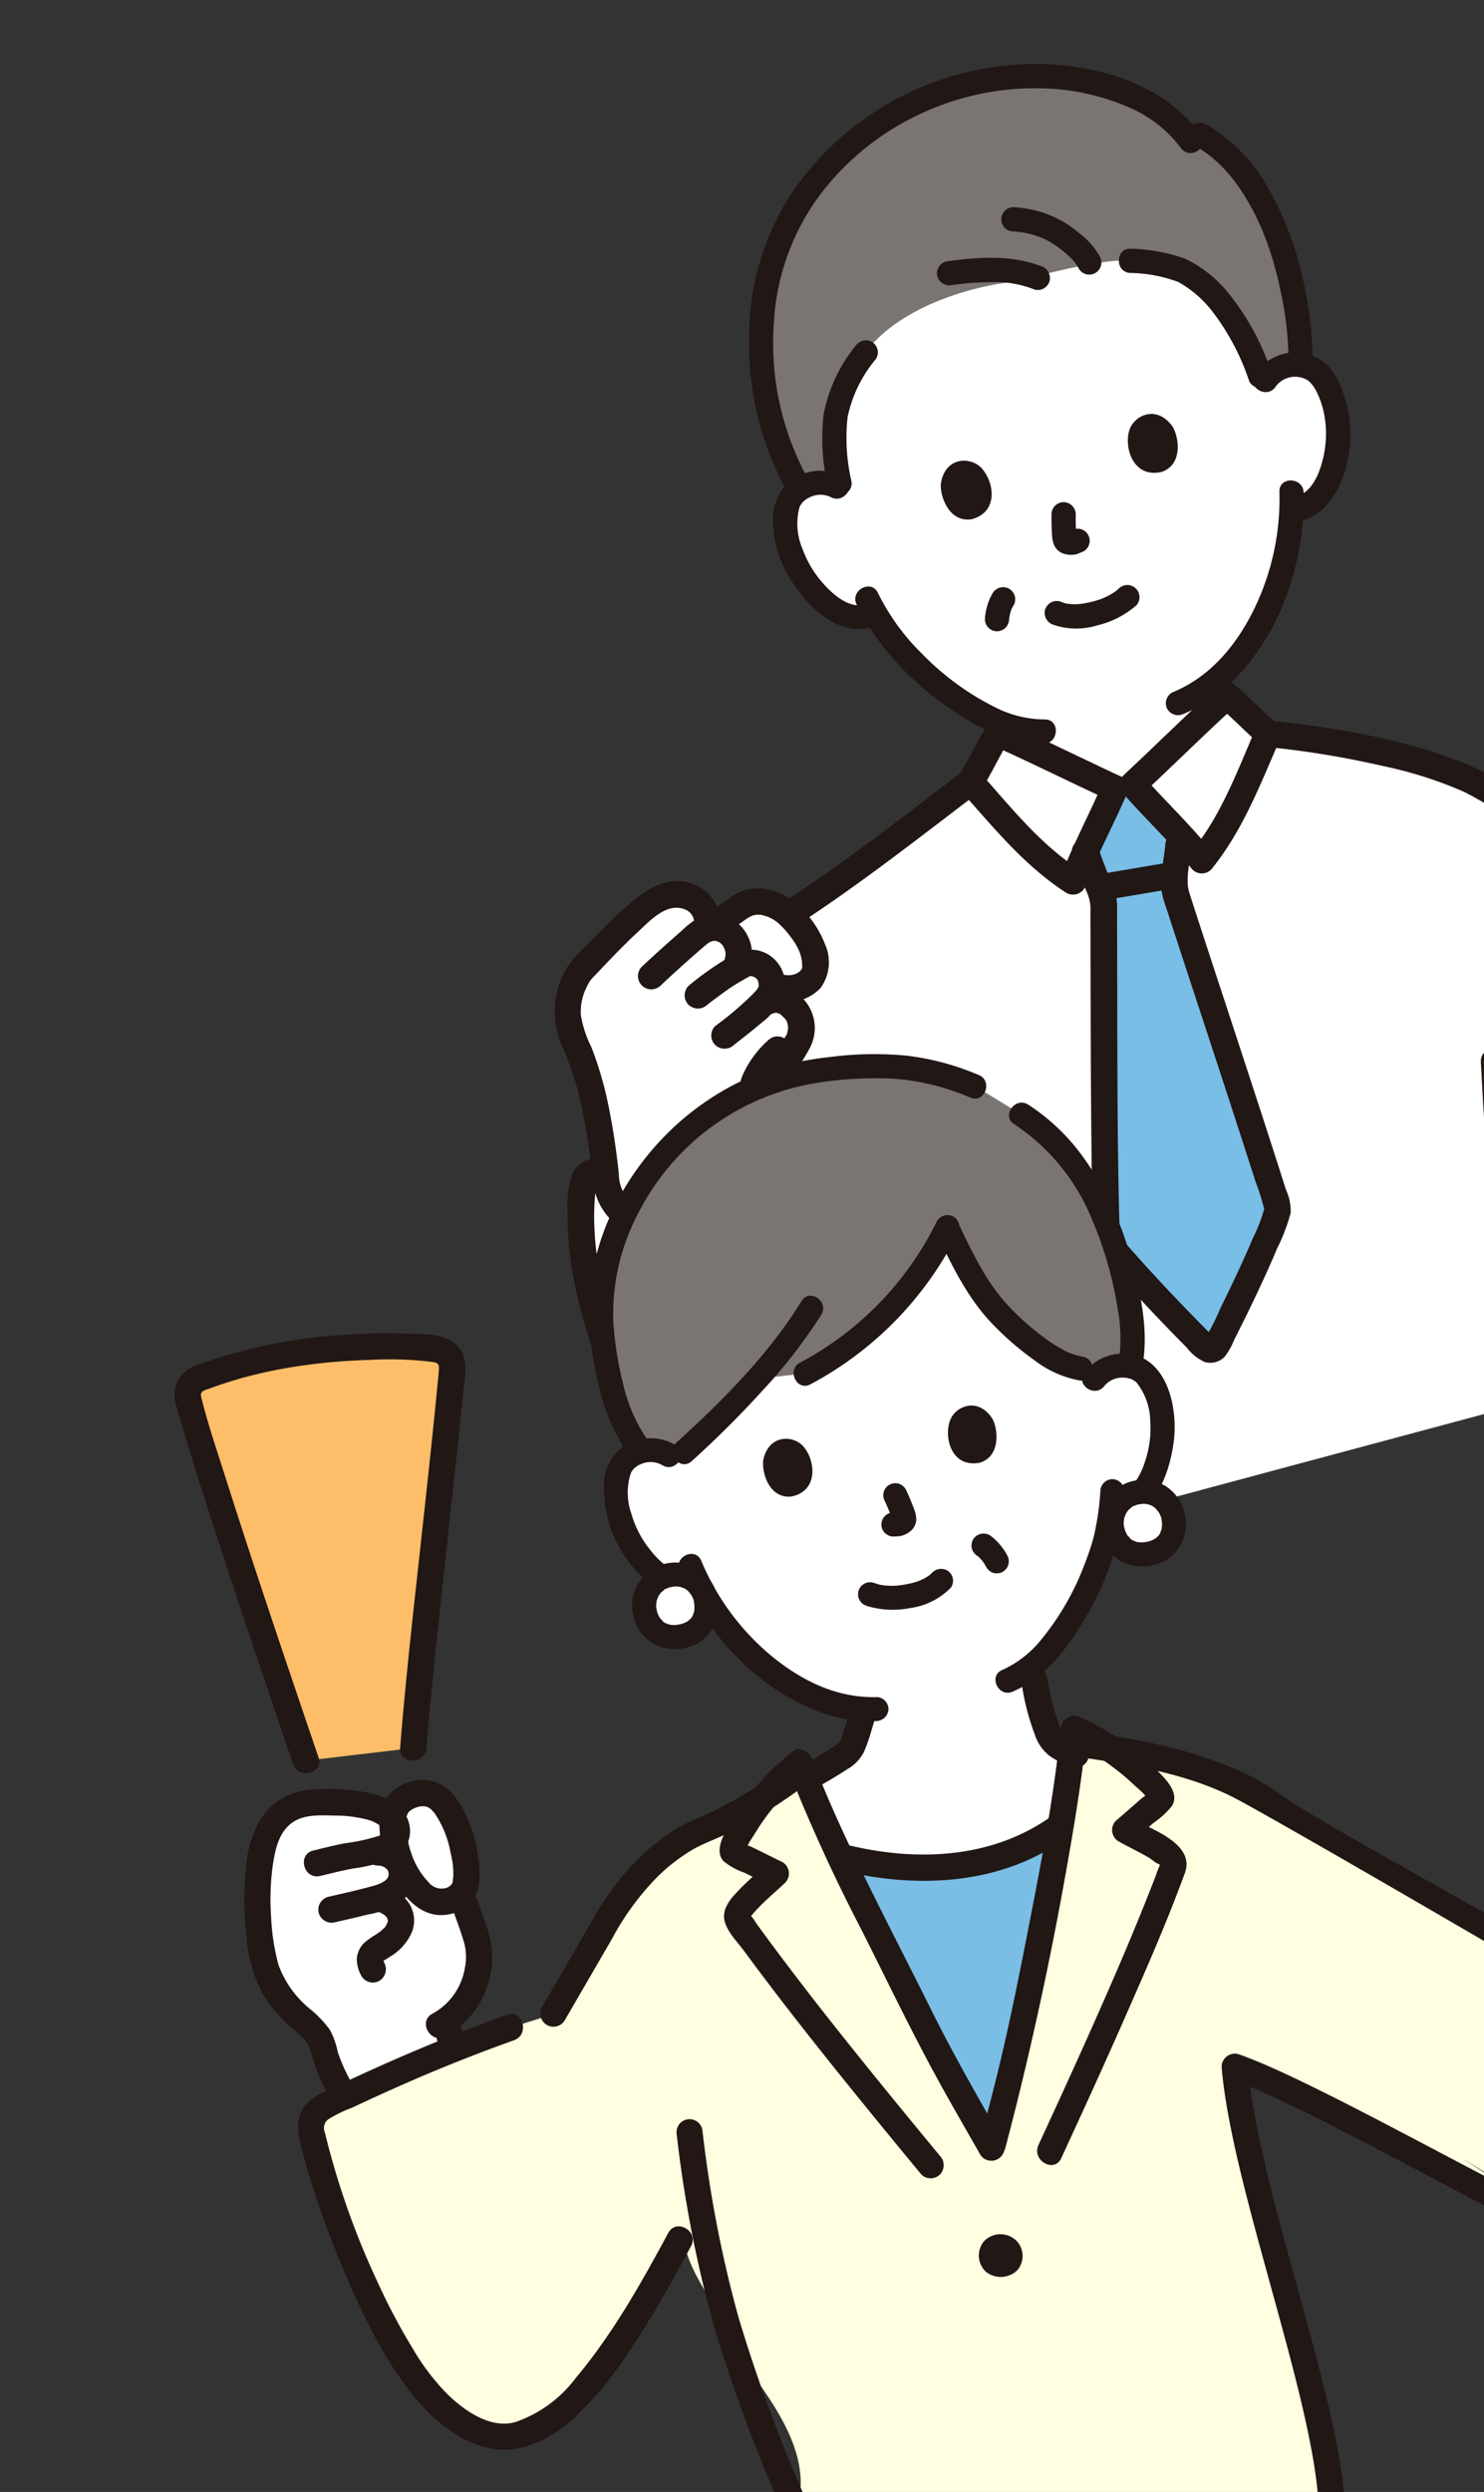 <svg xmlns="http://www.w3.org/2000/svg" xmlns:xlink="http://www.w3.org/1999/xlink" width="171" height="287" viewBox="0 0 171 287">
  <rect x="0" y="0" width="171" height="287" fill="#333333" stroke="none"/>
  <defs>
    <clipPath id="clip-path">
      <path id="長方形_208" data-name="長方形 208" d="M0,0H152a0,0,0,0,1,0,0V188a10,10,0,0,1-10,10H0a0,0,0,0,1,0,0V0A0,0,0,0,1,0,0Z" transform="translate(-0.284 0.293)" fill="#fff" stroke="#707070" stroke-width="1"/>
    </clipPath>
    <clipPath id="clip-path-2">
      <path id="長方形_204" data-name="長方形 204" d="M0,0H171a0,0,0,0,1,0,0V188a10,10,0,0,1-10,10H0a0,0,0,0,1,0,0V0A0,0,0,0,1,0,0Z" transform="translate(0.084 -0.016)" fill="#fff" stroke="#707070" stroke-width="1"/>
    </clipPath>
  </defs>
  <g id="グループ_199" data-name="グループ 199" transform="translate(-1050 -1920)">
    <g id="マスクグループ_17" data-name="マスクグループ 17" transform="translate(1069.284 1919.708)" clip-path="url(#clip-path)">
      <g id="グループ_130" data-name="グループ 130" transform="matrix(0.966, -0.259, 0.259, 0.966, 14.649, 28.131)">
        <g id="グループ_129" data-name="グループ 129" transform="matrix(-0.999, -0.035, 0.035, -0.999, 110.919, 88.212)">
          <path id="パス_3152" data-name="パス 3152" d="M57.952,42.712a3.97,3.97,0,0,0,2.889,1,3.685,3.685,0,0,0,3.279-1.9c1.092-1.97.983-5.565.19-7.776a12,12,0,0,0-3.62-5.654,4.379,4.379,0,0,0-3.393-.916l-.323.058A25.671,25.671,0,0,0,55.758,24.4c-.832-2.144-5.084-9.244-10.519-12.729V9.884A123.606,123.606,0,0,0,33.274,0H31.72A123.669,123.669,0,0,0,19.756,9.884s0,.717,0,1.66A23.762,23.762,0,0,0,13.1,17.47,30.194,30.194,0,0,0,7.55,28.38a4.3,4.3,0,0,0-3.637.978A12,12,0,0,0,.487,35.132c-.717,2.238-.7,5.833.455,7.766a3.688,3.688,0,0,0,3.343,1.783,3.973,3.973,0,0,0,2.854-1.1S1.088,64.135,32.463,64.135,57.952,42.712,57.952,42.712Z" transform="translate(1.425 0)" fill="#fff"/>
          <path id="パス_3153" data-name="パス 3153" d="M61.314,17.332a32.857,32.857,0,0,1-2.851,8.61c-5.038,9.984-16.03,15.983-27.014,16.171A29.536,29.536,0,0,1,12.859,36.5a14.843,14.843,0,0,1-5.242-6.492s-.819-.058-1.832-.124C2.021,26.135-.067,19.194.011,12.118A39.281,39.281,0,0,1,1.074,2.049a4.665,4.665,0,0,0,1.52.264A3.9,3.9,0,0,0,5.758.858c.672,3.8.67,8.758,5.445,14.192.989,1.126,3.741,2.094,6.27,3.061,2.407.922,9.966.807,13,.609,6.341.842,14.588-.1,19.106-4.014a21.591,21.591,0,0,0,3.676-3.773C55.344,7.813,55.794,4.616,55.947,0a3.872,3.872,0,0,0,3.206,1.348,4.7,4.7,0,0,0,1.383-.268A33.061,33.061,0,0,1,61.314,17.332Z" transform="translate(3.114 42.37)" fill="#7a7473"/>
          <path id="パス_3154" data-name="パス 3154" d="M9.548,17.673a5.7,5.7,0,0,1-6.187,1.006A5.425,5.425,0,0,1,.474,15.1,14.181,14.181,0,0,1,2.368,3.78C3.756,1.642,5.972-.284,8.694.035a1.44,1.44,0,0,1,1.4,1.4,1.4,1.4,0,0,1-1.4,1.4c-2.1-.246-3.512,1.513-4.408,3.2a12.126,12.126,0,0,0-1.445,4.894,10.475,10.475,0,0,0,.175,2.844A6.008,6.008,0,0,0,3.361,14.9c.073.165.175.313.257.471.037.058.074.116.116.17q-.143-.175-.044-.058a2.793,2.793,0,0,0,3.883.206c1.314-1.225,3.293.746,1.975,1.975Z" transform="translate(0 26.895)" fill="#211715"/>
          <path id="パス_3155" data-name="パス 3155" d="M3.034,15.674a2.754,2.754,0,0,0,2.429.519,2.519,2.519,0,0,0,.979-.431c-.1.077.218-.211.261-.253s.262-.349.091-.1a7.42,7.42,0,0,0,.761-4.857A12.248,12.248,0,0,0,5.984,5.916C5.175,4.484,3.663,2.479,1.766,2.768A1.442,1.442,0,0,1,.048,1.793,1.407,1.407,0,0,1,1.023.075C5.674-.632,8.429,3.816,9.754,7.62a13.233,13.233,0,0,1,.524,6.119,6.219,6.219,0,0,1-2.3,4.345,5.667,5.667,0,0,1-6.916-.434C-.3,16.47,1.686,14.5,3.039,15.674Z" transform="translate(57.331 26.05)" fill="#211715"/>
          <path id="パス_3156" data-name="パス 3156" d="M16.446,21.256a24.382,24.382,0,0,0-.942-3.1c-.134-.363-.276-.74-.415-1.061-.072-.166-.155-.328-.229-.493-.062-.137-.3-.681-.109-.265a26.5,26.5,0,0,0-1.692-3.075A31.08,31.08,0,0,0,6.11,5.265,12.683,12.683,0,0,0,1,2.728C-.753,2.353-.01-.339,1.745.036c3.9.833,7.184,3.63,9.767,6.538a34.458,34.458,0,0,1,5.511,8.045c.053.113.1.226.154.341.028.064.333.724.147.337.241.5.452,1.022.656,1.541a25.307,25.307,0,0,1,1.159,3.676c.392,1.751-2.3,2.5-2.693.742Z" transform="translate(41.118 8.502)" fill="#211715"/>
          <path id="パス_3157" data-name="パス 3157" d="M.033,21.762A31.929,31.929,0,0,1,4.4,11.032,26.967,26.967,0,0,1,13.238,2.2a17.888,17.888,0,0,1,6-2.155,1.438,1.438,0,0,1,1.716.973,1.407,1.407,0,0,1-.975,1.718c-4.623.766-8.251,3.5-11.2,7.035A29.1,29.1,0,0,0,2.727,22.5C2.36,24.26-.333,23.516.034,21.76Z" transform="translate(7.121 8.208)" fill="#211715"/>
          <path id="パス_3158" data-name="パス 3158" d="M6.894,30.435a19.492,19.492,0,0,1-5.473-9.215A38.286,38.286,0,0,1,.054,8.851,39.418,39.418,0,0,1,1.047,1C1.461-.749,4.154-.011,3.74,1.739a37.059,37.059,0,0,0-.915,8.108,38.056,38.056,0,0,0,.482,7.272c.751,4.14,2.289,8.514,5.561,11.338,1.363,1.176-.62,3.145-1.975,1.975Z" transform="translate(1.698 43.433)" fill="#211715"/>
          <path id="パス_3159" data-name="パス 3159" d="M12.575,19a20.353,20.353,0,0,1-5.852-2.548A14.469,14.469,0,0,1,2.795,11.5,28.615,28.615,0,0,1,.041,1.766,1.442,1.442,0,0,1,1.016.048a1.407,1.407,0,0,1,1.717.976A27.52,27.52,0,0,0,4.99,9.678a13,13,0,0,0,3.142,4.363,16.464,16.464,0,0,0,5.185,2.265c1.715.524.984,3.217-.742,2.693Z" transform="translate(7.641 42.828)" fill="#211715"/>
          <path id="パス_3160" data-name="パス 3160" d="M.4,14.415A15.2,15.2,0,0,0,5.118,8.589,22.075,22.075,0,0,0,6.34,1.346c.077-1.79,2.87-1.8,2.793,0A24.442,24.442,0,0,1,7.74,9.514a17.769,17.769,0,0,1-5.362,6.875,1.432,1.432,0,0,1-1.975,0,1.408,1.408,0,0,1,0-1.975Z" transform="translate(51.302 41.669)" fill="#211715"/>
          <path id="パス_3161" data-name="パス 3161" d="M2.744,1.025a6.317,6.317,0,0,0,.213.688c-.1-.285.021.042.051.1.052.108.108.215.166.319.116.211.244.417.379.617.068.1.137.2.208.3.049.067.222.3.074.106A14.856,14.856,0,0,0,5.212,4.73c.233.226.482.428.727.64.093.08-.262-.187,0-.006.074.052.148.106.223.158q.237.163.483.312a11.225,11.225,0,0,0,1.138.6c.036.016.369.162.214.1s.2.077.236.093c.269.1.541.2.814.291A1.4,1.4,0,1,1,8.3,9.6a12.873,12.873,0,0,1-5.061-2.9A17.053,17.053,0,0,1,1.68,4.9,8.463,8.463,0,0,1,.051,1.768a1.4,1.4,0,0,1,2.693-.742Z" transform="translate(23.843 59.878)" fill="#211715"/>
          <path id="パス_3162" data-name="パス 3162" d="M2.088.186A12.1,12.1,0,0,0,6.753,2.123c.64.138,1.286.271,1.934.38q.269.045.538.086l.359.052c-.153-.021.036,0,.085.01q.78.094,1.563.162a1.433,1.433,0,0,1,1.4,1.4,1.407,1.407,0,0,1-1.4,1.4C7.576,5.291,3.77,4.7.677,2.6A1.432,1.432,0,0,1,.179.687a1.41,1.41,0,0,1,1.911-.5Z" transform="translate(30.05 59.575)" fill="#211715"/>
          <path id="パス_3163" data-name="パス 3163" d="M55.757.97A34.854,34.854,0,0,1,56.093,19.2a30.383,30.383,0,0,1-8.36,15.051,34.1,34.1,0,0,1-32.52,7.939C9.041,40.424,2.871,36.685.176,30.643a1.44,1.44,0,0,1,.5-1.911,1.407,1.407,0,0,1,1.91.5A14.6,14.6,0,0,0,7.163,35.1a26.545,26.545,0,0,0,7.163,3.882,31.067,31.067,0,0,0,16.263,1.094,30.677,30.677,0,0,0,13.9-6.645,27.141,27.141,0,0,0,8.365-12.943,32.412,32.412,0,0,0,.2-18.774C52.523,0,55.216-.738,55.757.973Z" transform="translate(9.348 42.438)" fill="#211715"/>
          <path id="パス_3164" data-name="パス 3164" d="M.693,1.244A10.441,10.441,0,0,1,5.633,0a8.124,8.124,0,0,1,4.92,1.222,1.433,1.433,0,0,1,.5,1.911,1.41,1.41,0,0,1-1.91.5A3.8,3.8,0,0,0,8.616,3.3c-.053-.028-.107-.052-.16-.08-.2-.1-.006.017.083.031a3.449,3.449,0,0,1-.46-.164,7.4,7.4,0,0,0-1.116-.248c.319.047-.116-.007-.143-.01-.116-.01-.233-.018-.349-.024-.279-.015-.559-.02-.838-.015q-.383.006-.766.036c-.14.011-.279.026-.418.041.2-.022.026,0-.079.013a8.365,8.365,0,0,0-1.123.261c-.157.049-.311.105-.465.162-.264.1.042-.05.077-.035a1.064,1.064,0,0,0-.2.09c-.191.09-.376.19-.56.291A1.4,1.4,0,0,1,.692,1.241Z" transform="translate(28.16 20.425)" fill="#211715"/>
          <path id="パス_3165" data-name="パス 3165" d="M.931,4.436c.2-.82.379-1.65.5-2.485l-.05.371a1.6,1.6,0,0,0,.009-.392l.049.371A.809.809,0,0,0,1.4,2.145l.141.334a.653.653,0,0,0-.058-.1l.219.283a.57.57,0,0,0-.084-.08L1.9,2.8a1.59,1.59,0,0,0-.2-.1l.334.141A1.463,1.463,0,0,0,1.7,2.747l.371.05a1.334,1.334,0,0,0-.316.006l.371-.05c-.116.019-.233.049-.354.067A1.526,1.526,0,0,1,.692,2.679a1.4,1.4,0,0,1-.5-1.91,1.349,1.349,0,0,1,.835-.64c.28-.042.55-.112.836-.129A2.647,2.647,0,0,1,3.109.291,1.82,1.82,0,0,1,4.118,1.483a2.96,2.96,0,0,1,0,1.28c-.126.814-.3,1.621-.493,2.421A1.409,1.409,0,0,1,1.9,6.159,1.425,1.425,0,0,1,.93,4.442Z" transform="translate(32.391 28.955)" fill="#211715"/>
          <path id="パス_3166" data-name="パス 3166" d="M.182,4.823C-.262,3.462-.042.312,2.544,0,5.968-.038,6.215,3.762,5.093,5.57,4.174,7.05,1.41,7.706.182,4.823Z" transform="translate(19.983 35.982)" fill="#211715"/>
          <path id="パス_3167" data-name="パス 3167" d="M5.561,4.739C5.959,3.364,5.631.223,3.036,0-.387.079-.5,3.885.678,5.653,1.647,7.1,4.432,7.661,5.561,4.739Z" transform="translate(42.124 35.595)" fill="#211715"/>
          <path id="パス_3168" data-name="パス 3168" d="M.412,2.485a4.158,4.158,0,0,0,.354-.4l-.218.283a5.166,5.166,0,0,0,.628-1.105l-.141.333q.116-.279.214-.566A1.488,1.488,0,0,1,1.89.192a1.047,1.047,0,0,1,.52-.166,1.06,1.06,0,0,1,.557.025A1.413,1.413,0,0,1,3.8.691a1.4,1.4,0,0,1,.141,1.076,6.824,6.824,0,0,1-1.556,2.69,1.441,1.441,0,0,1-.989.407,1.419,1.419,0,0,1-.989-.407A1.4,1.4,0,0,1,0,3.468a1.454,1.454,0,0,1,.407-.989Z" transform="translate(42.274 22.324)" fill="#211715"/>
        </g>
        <path id="パス_4402" data-name="パス 4402" d="M99.978,90.241c1.778-9.566,3.948-21.219,5.976-31.29,6.958,5.084,11.765,8.987,18.985,14.9l4.758,4.657c.114-2.715-.622-17.109-.622-17.109l-1.412-23.064c-3.39-3.524-10.351-15.925-14.913-19.439-5.572-4.291-13.55-8.07-20.572-10.76C90.951,6.368,89.5,3.8,88.729,2.672c-.7.36-9.134,4.958-13.128,7.084l-2.128-.135C70,6.723,62.691.5,62.075,0c-.978.942-2.911,3.134-4.464,4.615C50.577,7.488,38.468,12.277,34.779,13.5L5.408,36.642c-.435.021-.825.041-1.425.05a1.544,1.544,0,0,0-1.4.906A27.378,27.378,0,0,0,.864,43.031a47.609,47.609,0,0,0-.74,12.453c.428,5.564.919,10.16,4.27,14.571,3.253,4.274,8.428,6.875,13.283,4.231A15.059,15.059,0,0,0,22.6,70.344q5.124-6.523,9.688-13.469c-2.054,9.919-4.74,21.995-7.273,33.369Z" transform="translate(1.52 75.652)" fill="#fff"/>
        <path id="パス_4403" data-name="パス 4403" d="M15.83,57.219c1.5-1.839,2.911-3.662,4.04-5.3a.75.75,0,0,0,.13-.46c-.383-9.845-2.038-37.627-1.977-38.156a11.189,11.189,0,0,1,.958-2.98c.329-.774.59-1.494.835-2.184l.422-.985c-1.45-2.793-3.218-6-3.72-7.019L14.391,0c-.71.909-3.148,3.744-5.156,6.206.092,1.278.192,2.227.345,3.524.023.26.061.521.1.789a7.841,7.841,0,0,1,.084,1.747c-.031.322-7.685,28.525-9.746,37.665a.73.73,0,0,0,.061.49c1.984,4.183,4.727,9.34,7.723,14.5a.772.772,0,0,0,1.234.13C11.108,62.772,13.577,59.975,15.83,57.219Z" transform="translate(60.604 85.273)" fill="#79bee6"/>
        <path id="パス_4404" data-name="パス 4404" d="M2.076,7.287A7.354,7.354,0,0,1,3.493,5.8C6.4,4.006,8.933,2.434,11.721,1.072A20.381,20.381,0,0,1,13.769.251a4.642,4.642,0,0,1,3.485.191c.916.436,2.126,2.08,1.8,3.218l2.482.313c.707-.113,1.345-.493,2.044-.648A4.377,4.377,0,0,1,27.6,4.847a10.942,10.942,0,0,1,2.055,3.978,6.159,6.159,0,0,1,.056,3.495A2.308,2.308,0,0,1,28.2,13.884a3.722,3.722,0,0,1-3.11-.327l.2,1.762a4.929,4.929,0,0,1,.889,1.268A3.426,3.426,0,0,1,25.5,20.2a44.007,44.007,0,0,1-3.271,3.042l-1.323-1.428a6.022,6.022,0,0,0-2.4,3.695c-.843,7.27-2.631,10.238-5.5,11.033a16.29,16.29,0,0,1-6.955.289c-.624-.153-3.448-.964-3.859-1.456-.808-.972-1.7-1.69-2.026-2.98a7.875,7.875,0,0,1,.009-3.266c.23-1.3.624-4.591.779-6.785A42.521,42.521,0,0,0,.7,13.613,8.052,8.052,0,0,1,1.4,8.3,7.705,7.705,0,0,1,2.076,7.287Z" transform="translate(6.648 83.852)" fill="#fff"/>
        <path id="パス_4405" data-name="パス 4405" d="M6.925,3.068c-.332.016-1.149-.116-1.425.05-.015.008-.24.532-.321.736A26.627,26.627,0,0,0,4.145,7.11a36.355,36.355,0,0,0-.978,6.532,48.181,48.181,0,0,0,.827,13.331c.861,3.95,2.9,7.835,6.342,10.125a8.581,8.581,0,0,0,5.262,1.6,10.188,10.188,0,0,0,5.308-2.41c2.13-1.644,3.665-4.088,5.25-6.227q2.638-3.56,5.113-7.237c1.1-1.627,3.754-.095,2.646,1.547Q31.335,28.2,28.582,31.9c-1.62,2.178-3.18,4.622-5.281,6.366a14.4,14.4,0,0,1-6.466,3.346,10.909,10.909,0,0,1-6.812-1.144C5.6,38.219,2.576,33.615,1.313,28.919a41.3,41.3,0,0,1-1.1-7.255A52.81,52.81,0,0,1,.091,13.81,39.5,39.5,0,0,1,1.47,5.267,11.588,11.588,0,0,1,3.147,1.181C4.143-.006,5.51.071,6.925,0c1.971-.095,1.967,2.97,0,3.065Z" transform="translate(0 110.759)" fill="#211715"/>
        <path id="パス_4406" data-name="パス 4406" d="M1.062,8.941C8.795,6.364,16.355,3.132,23.895.053A1.542,1.542,0,0,1,25.78,1.126a1.571,1.571,0,0,1-1.073,1.886C17.165,6.089,9.6,9.321,1.875,11.9,0,12.523-.807,9.565,1.06,8.944Z" transform="translate(34.828 78.735)" fill="#211715"/>
        <path id="パス_4407" data-name="パス 4407" d="M19.107,4.838C19.087,3.7,17.9,3.062,16.9,3.032c-1.456-.042-3,.9-4.249,1.561-1.427.751-2.819,1.565-4.2,2.4q-1.09.66-2.173,1.33a3.642,3.642,0,0,0-.564.377,6.915,6.915,0,0,0-.635.685,6.087,6.087,0,0,0-1.4,2.944,13.117,13.117,0,0,0,.23,3.777,41.159,41.159,0,0,1,.127,7.419c-.166,2.511-.46,5.021-.857,7.509a4.333,4.333,0,0,0,.69,3.7c.208.251.436.485.651.729.095.107.184.222.282.327-.205-.219-.17-.113-.051-.041a5.2,5.2,0,0,0,1.017.432,13.878,13.878,0,0,0,6.214.782,12.246,12.246,0,0,0,2-.36c.186-.05.37-.1.552-.168.2-.072-.04.054.282-.136a4.1,4.1,0,0,0,1.247-1.053c1.48-1.924,1.915-4.638,2.269-6.968a8.692,8.692,0,0,1,1.476-4.435,11.867,11.867,0,0,1,4.021-3.264c1.751-.9,3.3,1.742,1.547,2.646a8.045,8.045,0,0,0-3.519,3.046,6.211,6.211,0,0,0-.476,2.171c-.119.867-.259,1.732-.438,2.588a14.017,14.017,0,0,1-2.83,6.516c-1.609,1.824-3.964,2.288-6.286,2.494a16.061,16.061,0,0,1-7.279-1.053A7.137,7.137,0,0,1,0,32.091C.058,30.723.376,29.356.54,28c.183-1.522.343-3.049.442-4.579a35.216,35.216,0,0,0-.23-7.908A9.778,9.778,0,0,1,3.237,6.851C4.492,5.5,6.391,4.645,7.959,3.717A43.274,43.274,0,0,1,13.553.781C15.468,0,17.46-.39,19.409.556a5.07,5.07,0,0,1,2.758,4.284c.033,1.973-3.032,1.973-3.065,0Z" transform="translate(5.113 82.353)" fill="#211715"/>
        <path id="パス_4408" data-name="パス 4408" d="M.746,3.805c1.778-.956,3.585-1.866,5.4-2.758A12.55,12.55,0,0,1,8.11.164a4.178,4.178,0,0,1,4.432,1.42,4.717,4.717,0,0,1,.377,5.237,1.533,1.533,0,1,1-2.646-1.547,2.5,2.5,0,0,0,.135-.244c-.061.149-.061.138,0-.034.028-.093.052-.188.071-.283-.013.137-.015.153-.005.037a2.959,2.959,0,0,0,0-.536c.026.27-.061-.219-.077-.282s-.047-.152-.077-.226q.064.185-.056-.069a2.749,2.749,0,0,0-.153-.241c.094.124.082.12-.034-.013-.055-.045-.367-.266-.117-.112a2.541,2.541,0,0,0-.238-.139q.237.085-.016,0c-.071-.019-.464-.1-.142-.059-.068-.008-.613.023-.327-.023-.158.025-.3.088-.46.12-.218.043.417-.194.224-.1-.283.143-.578.268-.864.407C6.174,4.428,4.222,5.414,2.3,6.447A1.533,1.533,0,1,1,.753,3.8Z" transform="translate(16.291 87.197)" fill="#211715"/>
        <path id="パス_4409" data-name="パス 4409" d="M.743,2.287A34.118,34.118,0,0,1,5.809.395,6.26,6.26,0,0,1,8.28.006a3.919,3.919,0,0,1,2.375,1.244,4.078,4.078,0,0,1,.194,5.21A8.929,8.929,0,0,1,7.736,8.585c-1.207.57-2.438,1.088-3.665,1.609a1.575,1.575,0,0,1-2.1-.549,1.549,1.549,0,0,1,.549-2.1A37.149,37.149,0,0,0,7.79,5.042c.129-.081.252-.169.383-.249.054-.034.23-.179,0,.01.048-.04.1-.077.143-.121.008-.007.306-.294.3-.3s-.19.243-.061.054c.149-.22-.042.194-.008.022a3.149,3.149,0,0,0,.1-.391c-.035-.009-.011.31-.011.053,0-.077.007-.158.007-.238,0-.058-.009-.118-.007-.175.009-.206.093.25.012.07a.725.725,0,0,1-.036-.158c-.046-.3.122.182.023.03-.069-.107-.249-.366-.059-.145-.107-.123-.225-.23-.336-.343.015.017.218.139.077.061-.068-.038-.131-.085-.2-.123-.051-.028-.1-.052-.153-.077.294.159.093.039-.008.019-.391-.077.2-.006-.081-.013-.321-.009.1-.012.086-.025a1.389,1.389,0,0,0-.211.052q-.489.125-.976.257a21.24,21.24,0,0,0-2.281.742c-.424.167-.849.33-1.273.5-.183.072-.365.146-.549.219-.283.115-.077.031-.015.005l-.35.153a1.571,1.571,0,0,1-2.1-.55,1.551,1.551,0,0,1,.55-2.1Z" transform="translate(20.892 92.254)" fill="#211715"/>
        <path id="パス_4410" data-name="パス 4410" d="M1.949.111A4.177,4.177,0,0,1,5.812,1.179,4.916,4.916,0,0,1,5.862,8.1c-.466.492-.962.958-1.456,1.425a20.557,20.557,0,0,1-2.115,1.843,1.54,1.54,0,0,1-2.1-.55,1.575,1.575,0,0,1,.55-2.1c.27-.195-.275.236-.077.058.055-.049.114-.094.171-.143.153-.133.306-.269.46-.406.329-.3.653-.6.974-.909.522-.5,1.011-1.04,1.542-1.532q.106-.126-.064.085c.044-.063.087-.128.127-.195.061-.1.112-.208.166-.313-.166.32-.007.008.021-.081a1.246,1.246,0,0,0,.119-.47l-.019.169c.009-.077.016-.16.02-.24.005-.12,0-.238,0-.358q-.025-.264.012.057c-.014-.077-.031-.153-.051-.23-.029-.1-.185-.378-.007-.063C4,3.9,3.85,3.66,3.7,3.417c-.162-.262.165.13-.061-.077-.067-.061-.283-.2-.047-.065-.037-.022-.441-.252-.242-.158s-.213-.086-.264-.065c.192.02.23.025.11.015-.061-.006-.123-.008-.185-.008s-.6.054-.254,0A1.574,1.574,0,0,1,.873,1.986,1.55,1.55,0,0,1,1.946.1Z" transform="translate(27.357 97.049)" fill="#211715"/>
        <path id="パス_4411" data-name="パス 4411" d="M1.125.769C1.911.62,2.614.205,3.406.079a5.238,5.238,0,0,1,2.537.18A7.239,7.239,0,0,1,9.816,3.584a11.8,11.8,0,0,1,1.64,4.885,5.04,5.04,0,0,1-1.839,4.678,5.143,5.143,0,0,1-5.3.008,1.533,1.533,0,1,1,1.547-2.646,2.152,2.152,0,0,0,.5.221c.045.014.5.111.258.077a2.878,2.878,0,0,0,.467.02c.1,0,.193-.008.29-.017-.182.028-.186.026-.015,0,.11-.031.223-.062.334-.089.268-.064-.205.148.088-.04a2.538,2.538,0,0,0,.23-.136c-.11.093-.124.1-.042.032a1.767,1.767,0,0,0,.149-.144c-.088.13-.081.119.019-.032.159-.208.025.068.093-.209.048-.2.1-.4.135-.605a6.933,6.933,0,0,0,.03-.933,7.614,7.614,0,0,0-.553-2.08A10.009,10.009,0,0,0,6.834,4.6a4,4,0,0,0-.541-.627c-.049-.047-.444-.375-.315-.281a4.451,4.451,0,0,0-.411-.264,2.217,2.217,0,0,0-1.519-.366c.241-.016-.254.062-.326.084-.2.059-.4.133-.592.207a7.131,7.131,0,0,1-1.193.372A1.572,1.572,0,0,1,.052,2.653,1.547,1.547,0,0,1,1.125.768Z" transform="translate(26.646 85.575)" fill="#211715"/>
        <path id="パス_4412" data-name="パス 4412" d="M1.933.054c6.788,2.675,13.62,5.785,19.491,10.175,4.361,3.261,7.609,7.922,10.913,12.188a77.86,77.86,0,0,0,5.018,6.16c1.361,1.427-.8,3.6-2.167,2.167-3.5-3.67-6.329-7.987-9.551-11.895a42.24,42.24,0,0,0-5.034-5.4,46.971,46.971,0,0,0-8.294-5.307A105,105,0,0,0,1.118,3.01,1.579,1.579,0,0,1,.045,1.126,1.544,1.544,0,0,1,1.931.053Z" transform="translate(93.138 82.63)" fill="#211715"/>
        <path id="パス_4413" data-name="パス 4413" d="M13.035,1.941C11.067,13.983,8.292,25.911,5.661,37.822Q4.337,43.818,3,49.812C2.569,51.736-.386,50.921.042,49,3,35.732,6.013,22.472,8.624,9.134c.52-2.663,1.021-5.33,1.456-8.008A1.545,1.545,0,0,1,11.965.053a1.571,1.571,0,0,1,1.073,1.886Z" transform="translate(25.015 116.489)" fill="#211715"/>
        <path id="パス_4414" data-name="パス 4414" d="M10.525,1.916c-2.749,12.9-5.133,25.878-7.539,38.845C2.626,42.7-.328,41.878.03,39.946,2.44,26.979,4.821,14,7.569,1.1,7.981-.827,10.935-.011,10.525,1.916Z" transform="translate(99.99 125.539)" fill="#211715"/>
        <path id="パス_4415" data-name="パス 4415" d="M.764,7.279C5.151,4.942,9.474,2.474,13.891.2a1.575,1.575,0,0,1,2.1.549c1.194,1.777,2.217,3.662,3.424,5.431a1.568,1.568,0,0,1-.24,1.857c-3.53,4.42-6.824,8.978-11.457,12.336a1.533,1.533,0,0,1-2.1-.55C4.032,16.232,1.955,12.888.214,9.378-.659,7.616,1.983,6.063,2.86,7.831c1.741,3.51,3.818,6.854,5.4,10.441l-2.1-.549c4.38-3.172,7.5-7.678,10.837-11.854l-.24,1.857c-1.207-1.769-2.23-3.655-3.424-5.431l2.1.55C11.021,5.122,6.7,7.594,2.311,9.928.571,10.853-.979,8.208.764,7.279Z" transform="translate(75.586 76.805)" fill="#211715"/>
        <path id="パス_4416" data-name="パス 4416" d="M1.532,0C4.086.263,6.645.475,9.2.738A1.568,1.568,0,0,1,10.731,2.27,1.549,1.549,0,0,1,9.2,3.8c-2.554-.263-5.113-.475-7.666-.738A1.568,1.568,0,0,1,0,1.532,1.548,1.548,0,0,1,1.532,0Z" transform="translate(69.384 94.384)" fill="#211715"/>
        <path id="パス_4417" data-name="パス 4417" d="M22.8,3.814c-.6,1.667-1.788,3.56-1.729,5.21.033.942.089,1.883.138,2.825q.289,5.478.6,10.956.375,6.774.733,13.549.158,3.033.306,6.067.062,1.3.12,2.605a5.8,5.8,0,0,1-.166,2.716,22.231,22.231,0,0,1-2.6,3.588q-1.427,1.839-2.925,3.616-1.556,1.857-3.161,3.672-.709.806-1.427,1.6A7.53,7.53,0,0,1,11.123,61.8,2.338,2.338,0,0,1,8.8,61.767a5.308,5.308,0,0,1-1.566-2.121q-1.386-2.424-2.716-4.878-1.207-2.229-2.361-4.485A31.215,31.215,0,0,1,.111,46.094a5.186,5.186,0,0,1,.274-2.749q.276-1.171.565-2.338.67-2.729,1.371-5.452,1.638-6.407,3.336-12.8Q7.129,17.18,8.618,11.6q.447-1.679.891-3.36a4.653,4.653,0,0,0,.176-2.215C9.506,4.512,9.325,3,9.212,1.472c-.146-1.968,2.92-1.958,3.065,0,.111,1.5.288,2.993.465,4.487A6.422,6.422,0,0,1,12.713,8.1c-.149.682-.353,1.356-.533,2.031q-1.226,4.625-2.46,9.249C7.638,27.229,5.534,35.073,3.626,42.963c-.182.753-.32,1.532-.536,2.273a2.011,2.011,0,0,0-.057.248c.047-.335-.044-.318.137-.031a12.163,12.163,0,0,1,.536,1.109q.613,1.243,1.243,2.474,1.287,2.512,2.645,4.988.713,1.3,1.442,2.6.37.657.745,1.313.14.247.282.493l.285.494q.316.4-.407.077l-.677.394a23.74,23.74,0,0,0,2.794-3.056q1.495-1.7,2.953-3.429c.965-1.149,1.915-2.311,2.839-3.5A18.58,18.58,0,0,0,20.157,46.2l-.209.774a23.851,23.851,0,0,0-.124-3.724q-.106-2.255-.222-4.51-.267-5.214-.554-10.427c-.319-5.854-.661-11.707-.959-17.562-.034-.655-.1-1.318-.09-1.974.019-2,1.189-3.931,1.846-5.773s3.621-1.049,2.956.815Z" transform="translate(59.096 90.006)" fill="#211715"/>
        <path id="パス_4418" data-name="パス 4418" d="M16.3,12.221C12.482,9.036,8.755,5.735,4.9,2.6H7.066C5.533,4.1,4.145,5.73,2.6,7.215l.24-1.857c2.415,4.782,4.552,9.8,8.2,13.809l-2.407.31C11,16.183,13.8,13.235,16.3,10.053a1.542,1.542,0,0,1,2.168,0,1.571,1.571,0,0,1,0,2.167c-2.342,2.975-4.98,5.725-7.188,8.8a1.553,1.553,0,0,1-2.407.31C5.034,17.106,2.744,11.944.2,6.9a1.576,1.576,0,0,1,.24-1.856C1.981,3.562,3.371,1.927,4.9.432a1.575,1.575,0,0,1,2.167,0c3.857,3.136,7.585,6.436,11.4,9.622C19.981,11.319,17.8,13.478,16.3,12.221Z" transform="translate(57.614 74.135)" fill="#211715"/>
      </g>
    </g>
    <g id="マスクグループ_16" data-name="マスクグループ 16" transform="translate(1049.916 2009.016)" clip-path="url(#clip-path-2)">
      <g id="グループ_127" data-name="グループ 127" transform="matrix(0.966, -0.259, 0.259, 0.966, 6.556, 53.427)">
        <g id="グループ_126" data-name="グループ 126" transform="matrix(0.996, 0.087, -0.087, 0.996, 57.121, 0)">
          <path id="パス_3169" data-name="パス 3169" d="M56.679,24.076a3.892,3.892,0,0,1,2.81-1.039,3.612,3.612,0,0,1,3.248,1.795c1.106,1.909,1.068,5.431.332,7.612a11.749,11.749,0,0,1-3.439,5.6,4.288,4.288,0,0,1-3.305.962l-.317-.053a25.074,25.074,0,0,1-1.131,3.091c-.766,2.1-6.181,10.906-11.368,14.45.219,1.749-.163,6.213.679,7.761,1.09,1.769,3.085,5.01,6.035,6.348-.276,3.112-19.4,5.674-19.4,5.674s-15.1-2.851-16.75-7.71c0-1.938-.006-3.693-.006-5.223,1.962.722,10.268-5.84,10.268-5.84s-8.658-4.952-11.107-7.87A29.579,29.579,0,0,1,7.585,39.057a4.208,4.208,0,0,1-3.578-.888A11.748,11.748,0,0,1,.544,32.58c-.744-2.177-.8-5.7.3-7.614a3.611,3.611,0,0,1,3.24-1.809A3.893,3.893,0,0,1,6.9,24.181S2.591,0,32.607,0,56.679,24.076,56.679,24.076Z" transform="translate(1.376 17.858)" fill="#fff"/>
          <path id="パス_3170" data-name="パス 3170" d="M.409,2.36a4.123,4.123,0,0,1,.352.4l-.216-.28a5.114,5.114,0,0,1,.623,1.1l-.14-.331c.077.185.148.373.212.562a1.473,1.473,0,0,0,.635.828A1.026,1.026,0,0,0,2.39,4.8a1.046,1.046,0,0,0,.552-.025,1.4,1.4,0,0,0,.827-.635,1.385,1.385,0,0,0,.14-1.067A6.766,6.766,0,0,0,2.366.4,1.426,1.426,0,0,0,1.385,0,1.407,1.407,0,0,0,.4.4a1.392,1.392,0,0,0-.4.981,1.446,1.446,0,0,0,.4.981Z" transform="translate(40.752 57.199)" fill="#211715"/>
          <path id="パス_3171" data-name="パス 3171" d="M2.374,16.973A30.072,30.072,0,0,1,20.931,1.111,26.848,26.848,0,0,1,29.916.034a36.441,36.441,0,0,1,12,2.1,32.871,32.871,0,0,1,5.42,2.815l.218.142,4.509,3.975a23.4,23.4,0,0,1,5.291,7.4,25.528,25.528,0,0,1,2.078,6.047c.858,4.119,1.932,12.3-.047,17.313a4.4,4.4,0,0,0-1.513-.3A4.073,4.073,0,0,0,56,39.916c-.852-.312-2.259-.832-2.259-.832-3.474-1.029-7.857-6.991-9.291-9.709a55.793,55.793,0,0,1-3.073-8.953,37.372,37.372,0,0,1-19.024,13.7l-5.562-.372A117.071,117.071,0,0,1,5.819,41.338a3.764,3.764,0,0,0-3.355-1.686c-.08,0-.159.008-.235.016A15.9,15.9,0,0,1,.551,34.993,36.361,36.361,0,0,1,.5,22.683,25.625,25.625,0,0,1,2.374,16.973Z" transform="translate(2.996 1.371)" fill="#7a7473"/>
          <path id="パス_3172" data-name="パス 3172" d="M2.718,3.4A2.7,2.7,0,0,1,5.1,2.833a2.413,2.413,0,0,1,.995.431c-.121-.091.17.163.168.161q.092.094.178.194h0a7.36,7.36,0,0,1,.794,4.653,11.854,11.854,0,0,1-1.389,4.474c-.9,1.7-2.33,3.5-4.456,3.226A1.392,1.392,0,0,0,0,17.357a1.42,1.42,0,0,0,1.385,1.385c4.41.574,7.1-4.279,8.161-7.842.935-3.133.933-7.964-2.057-10.031a5.576,5.576,0,0,0-6.73.57c-1.327,1.2.635,3.15,1.959,1.959Z" transform="translate(56.317 39.514)" fill="#211715"/>
          <path id="パス_3173" data-name="パス 3173" d="M15.733,1.014a31.337,31.337,0,0,1-1.686,5.149c0-.005.115-.248-.006.009-.054.115-.1.231-.158.342-.115.247-.242.491-.369.733-.3.577-.624,1.139-.96,1.694A30.9,30.9,0,0,1,5.9,16.9,12.193,12.193,0,0,1,.99,19.458c-1.735.4-1,3.078.736,2.671,3.809-.892,6.971-3.675,9.451-6.576a33.995,33.995,0,0,0,5.237-7.942c.089-.2.176-.4.259-.6.023-.058.156-.381.077-.2s.008-.012.022-.043c.09-.2.173-.4.257-.607q.136-.332.261-.666A24.8,24.8,0,0,0,18.4,1.751a1.419,1.419,0,0,0-.967-1.7,1.4,1.4,0,0,0-1.7.967Z" transform="translate(40.782 53.61)" fill="#211715"/>
          <path id="パス_3174" data-name="パス 3174" d="M.04,1.728A31.3,31.3,0,0,0,4.493,12.121a26.52,26.52,0,0,0,8.776,8.5,17.511,17.511,0,0,0,5.986,2.042,1.431,1.431,0,0,0,1.7-.968,1.4,1.4,0,0,0-.967-1.7c-4.579-.669-8.2-3.3-11.173-6.742A28.452,28.452,0,0,1,2.711.992c-.4-1.737-3.07-1-2.671.736Z" transform="translate(7.089 53.652)" fill="#211715"/>
          <path id="パス_3175" data-name="パス 3175" d="M.686,2.707A10.26,10.26,0,0,0,5.632,3.844a8.068,8.068,0,0,0,5.009-1.5,1.385,1.385,0,0,0,0-1.959,1.427,1.427,0,0,0-1.959,0c.425-.333.121-.1.011-.025a3.265,3.265,0,0,1-.3.173c-.053.028-.108.054-.162.081C8.12.676,8,.657,8.309.591a4.4,4.4,0,0,0-.416.152,7.837,7.837,0,0,1-1.165.268c.209-.033.032,0-.08.006s-.231.022-.343.029c-.276.018-.552.026-.829.025q-.371,0-.742-.025-.173-.011-.34-.028c-.035,0-.452-.068-.133-.013A9.478,9.478,0,0,1,3.17.768Q2.939.7,2.718.617C2.669.6,2.621.578,2.572.559c-.263-.095.3.144.067.028C2.454.5,2.267.408,2.085.312A1.385,1.385,0,1,0,.686,2.7Z" transform="translate(26.948 60.356)" fill="#211715"/>
          <path id="パス_3176" data-name="パス 3176" d="M.85,1.756a22.83,22.83,0,0,1,.545,2.467l-.049-.368a1.522,1.522,0,0,1,.01.34l.05-.368a.826.826,0,0,1-.037.154l.14-.331a.581.581,0,0,1-.054.1l.216-.28a.547.547,0,0,1-.08.08l.28-.217a1.5,1.5,0,0,1-.2.1l.331-.14a1.41,1.41,0,0,1-.33.1l.368-.05a1.32,1.32,0,0,1-.309,0l.368.049c-.239-.032-.476-.077-.716-.108A1.384,1.384,0,0,0,.406,5.646l.28.216a1.385,1.385,0,0,0,.7.189l.029,0-.368-.05a5.806,5.806,0,0,0,.834.115A2.713,2.713,0,0,0,3.123,5.8a1.789,1.789,0,0,0,.945-1.2,3.049,3.049,0,0,0-.025-1.243c-.139-.788-.32-1.568-.524-2.341A1.429,1.429,0,0,0,2.885.19,1.385,1.385,0,0,0,.85,1.754Z" transform="translate(30.947 49.72)" fill="#211715"/>
          <path id="パス_3177" data-name="パス 3177" d="M.155,2.018C-.255,3.359.021,6.439,2.559,6.7c3.354-.028,3.524-3.751,2.392-5.5C4.025-.239,1.3-.829.155,2.018Z" transform="translate(18.69 42.468)" fill="#211715"/>
          <path id="パス_3178" data-name="パス 3178" d="M5.419,2.006c.415,1.338.153,4.42-2.384,4.688C-.318,6.681-.505,2.957.62,1.2,1.541-.234,4.258-.833,5.419,2.006Z" transform="translate(40.286 42.421)" fill="#211715"/>
          <path id="パス_3179" data-name="パス 3179" d="M49.44,5.12a30.091,30.091,0,0,0-7.914-3.677A39.672,39.672,0,0,0,32.794.084a33.761,33.761,0,0,0-7.728.341,29.845,29.845,0,0,0-7,2.171C9.368,6.449,2.095,14.683.466,24.2a37.213,37.213,0,0,0-.386,8.3,22.775,22.775,0,0,0,1.938,8.483,1.4,1.4,0,0,0,1.895.5,1.414,1.414,0,0,0,.5-1.895,18.46,18.46,0,0,1-1.521-6.475,39.865,39.865,0,0,1,.1-7.125A24.728,24.728,0,0,1,7.876,14.161a28.059,28.059,0,0,1,22.817-11.4A42.533,42.533,0,0,1,39.78,3.845a27.52,27.52,0,0,1,8.262,3.668c1.5.969,2.893-1.428,1.4-2.392Z" transform="translate(1.59 0)" fill="#211715"/>
          <path id="パス_3180" data-name="パス 3180" d="M9.252,1.424A5.619,5.619,0,0,0,3.024.582,5.459,5.459,0,0,0,.3,4.367,14.049,14.049,0,0,0,2.484,15.234c1.558,2.251,3.739,3.823,6.576,3.441a1.393,1.393,0,0,0,.967-1.7A1.422,1.422,0,0,0,8.323,16c-1.878.253-3.347-1.828-4.1-3.251A11.831,11.831,0,0,1,2.8,8.179a7.181,7.181,0,0,1,.808-4.6c.055-.076.043-.062-.033.043.058-.067.115-.132.177-.194,0,0,.289-.256.166-.163a2.408,2.408,0,0,1,.993-.437,2.7,2.7,0,0,1,2.382.552c1.327,1.184,3.289-.768,1.959-1.959Z" transform="translate(0 39.644)" fill="#211715"/>
          <path id="パス_3181" data-name="パス 3181" d="M.058,1.714c1.119,4,2.265,8.022,4.647,11.469a33.514,33.514,0,0,0,3.911,4.757,12.136,12.136,0,0,0,4.717,3.181c1.705.534,2.435-2.139.736-2.671a6.833,6.833,0,0,1-1.918-1.068A16.454,16.454,0,0,1,10.295,15.7,30.289,30.289,0,0,1,6.9,11.49C4.754,8.32,3.751,4.629,2.729.977a1.386,1.386,0,0,0-2.671.736Z" transform="translate(43.037 20.669)" fill="#211715"/>
          <path id="パス_3182" data-name="パス 3182" d="M17.712.446C12.882,5.864,6.759,10.162.648,14.008c-1.505.947-.115,3.347,1.4,2.392,3.209-2.02,6.331-4.177,9.331-6.5A60.7,60.7,0,0,0,19.67,2.4C20.853,1.076,18.9-.889,17.712.445Z" transform="translate(8.676 26.754)" fill="#211715"/>
          <path id="パス_3183" data-name="パス 3183" d="M19.2.676A36.72,36.72,0,0,1,.963,13.8c-1.692.541-.968,3.217.736,2.671a39.906,39.906,0,0,0,19.9-14.4A1.394,1.394,0,0,0,21.1.178a1.418,1.418,0,0,0-1.9.5Z" transform="translate(24.019 20.355)" fill="#211715"/>
          <path id="パス_3184" data-name="パス 3184" d="M.445,2.327A23.911,23.911,0,0,1,7.313,14.51a43.88,43.88,0,0,1,1.158,11,18.4,18.4,0,0,1-1.066,6.227,1.4,1.4,0,0,0,.967,1.7,1.417,1.417,0,0,0,1.7-.968c1.5-3.876,1.343-8.378.915-12.441A35.432,35.432,0,0,0,7.476,7.184,23.616,23.616,0,0,0,2.4.368C1.075-.817-.887,1.136.444,2.33Z" transform="translate(53.632 9.088)" fill="#211715"/>
          <path id="パス_3185" data-name="パス 3185" d="M3.578,0A3.509,3.509,0,0,0,0,3.558,3.355,3.355,0,0,0,3.578,7.182,3.329,3.329,0,0,0,7.156,3.558,3.507,3.507,0,0,0,3.578,0Z" transform="translate(57.085 55.635)" fill="#fff"/>
          <path id="パス_3186" data-name="パス 3186" d="M3.578,0A3.509,3.509,0,0,0,0,3.558,3.355,3.355,0,0,0,3.578,7.182,3.329,3.329,0,0,0,7.156,3.558,3.506,3.506,0,0,0,3.578,0Z" transform="translate(2.376 55.635)" fill="#fff"/>
          <path id="パス_3187" data-name="パス 3187" d="M4.982,0A4.968,4.968,0,0,0,.21,3.556,5.136,5.136,0,0,0,1.831,8.941a5.494,5.494,0,0,0,5.74.395A5.146,5.146,0,0,0,8.379,1.3,5.109,5.109,0,0,0,4.983,0a1.385,1.385,0,1,0,0,2.77c.1,0,.208.01.312.012.343.008-.3-.068.031,0A4.58,4.58,0,0,1,5.8,2.9l.091.031q.212.081-.068-.033a.833.833,0,0,1,.168.081q.123.064.241.138c.052.032.1.066.153.1q.18.132-.063-.051c.042-.018.3.276.328.312l.061.067c.076.092.078.092.006,0L6.66,3.479c.036.048.071.1.1.148.091.136.15.3.246.433.11.148-.107-.319-.014-.037.038.115.08.231.111.351.016.058.03.121.042.181l.018.092q.037.231-.01-.089c.042.014.019.421.018.482q0,.148-.014.294l-.008.1q-.026.234.014-.088c.007,0-.109.5-.115.527-.025.083-.058.164-.083.246-.055.167-.058-.024.043-.1-.091.063-.173.331-.24.431a.889.889,0,0,0-.093.132c.088-.248.136-.168.012-.034q-.068.074-.141.142c-.029.028-.058.055-.089.081q-.166.139.092-.066a2.432,2.432,0,0,0-.343.218,1.036,1.036,0,0,0-.223.111l.173-.074c-.053.021-.107.04-.162.058a3.78,3.78,0,0,1-.428.115c-.111.024-.365.01,0,.011-.094,0-.2.02-.289.026a5.1,5.1,0,0,1-.594,0c-.064,0-.127-.011-.19-.016-.326-.022.312.072,0,0-.144-.035-.289-.062-.43-.107a.982.982,0,0,0-.243-.085q.3.131.1.039c-.038-.018-.074-.037-.111-.058A2.421,2.421,0,0,0,3.433,6.7c.212.058.191.167.061.04-.047-.047-.1-.091-.146-.138s-.108-.119-.162-.178c-.155-.173.068.066.068.089,0-.109-.234-.39-.289-.5-.087-.169.071.018.04.1a1.1,1.1,0,0,0-.084-.246c-.044-.144-.071-.289-.106-.436-.074-.314.018.326,0,0-.006-.1-.016-.193-.02-.289a2.375,2.375,0,0,1,.016-.577s-.071.331,0,.044c.025-.105.046-.211.076-.315.025-.088.058-.173.086-.261.1-.289-.145.263,0,0,.1-.173.211-.333.3-.5s-.227.244-.02.033c.085-.086.163-.177.252-.26a1.262,1.262,0,0,1,.136-.12q-.243.182-.063.05c.05-.036.1-.069.152-.1s.132-.08.2-.115c.041-.023.082-.044.124-.064q.205-.094-.072.026c.073-.1.428-.139.555-.166l.1-.019c.154-.026.131-.024-.07.006a1.166,1.166,0,0,1,.414-.021,1.385,1.385,0,0,0,0-2.77Z" transform="translate(55.681 54.249)" fill="#211715"/>
          <path id="パス_3188" data-name="パス 3188" d="M4.983,0A4.968,4.968,0,0,0,.211,3.553,5.136,5.136,0,0,0,1.83,8.941a5.494,5.494,0,0,0,5.74.395A5.146,5.146,0,0,0,8.378,1.3,5.11,5.11,0,0,0,4.982,0a1.385,1.385,0,1,0,0,2.77c.1,0,.208.01.312.012.343.008-.3-.068.031,0A4.576,4.576,0,0,1,5.8,2.9l.091.031q.212.081-.068-.033a.834.834,0,0,1,.168.081q.123.064.241.138c.052.032.1.066.153.1q.18.132-.063-.051c.042-.018.3.276.328.312l.058.067c.076.092.078.092.006,0l-.052-.069c.036.048.071.1.1.148.091.136.15.3.246.433.11.148-.107-.319-.014-.037.038.115.08.231.111.351.016.058.03.121.042.181l.018.092q.038.231-.01-.089c.042.014.019.421.018.482q0,.148-.014.294l-.008.1q-.026.234.014-.088c.007,0-.109.5-.115.527-.025.083-.055.164-.083.246-.055.167-.058-.024.043-.1-.091.063-.173.331-.239.431a.887.887,0,0,0-.093.132c.088-.248.136-.168.012-.034-.046.049-.092.1-.141.142-.029.028-.058.055-.089.081q-.166.139.092-.066a2.429,2.429,0,0,0-.343.218,1.035,1.035,0,0,0-.223.111l.173-.074C6.105,6.98,6.051,7,6,7.016a3.782,3.782,0,0,1-.428.115c-.111.024-.365.01,0,.011-.094,0-.2.02-.289.026a5.1,5.1,0,0,1-.594,0c-.064,0-.127-.011-.19-.016-.326-.022.312.072,0,0-.144-.035-.289-.062-.431-.107a.98.98,0,0,0-.243-.085q.3.131.1.039c-.038-.018-.074-.037-.111-.058A2.42,2.42,0,0,0,3.43,6.7c.212.058.19.167.061.04-.047-.047-.1-.091-.146-.138s-.108-.119-.162-.178c-.155-.173.068.066.068.089,0-.108-.234-.39-.289-.5-.087-.169.071.018.04.1a1.1,1.1,0,0,0-.084-.246c-.044-.144-.071-.289-.106-.436-.074-.314.018.326,0,0-.006-.1-.016-.193-.02-.289a2.376,2.376,0,0,1,.016-.577s-.071.331,0,.044c.025-.105.046-.211.076-.315.025-.088.058-.173.086-.261.1-.289-.145.263,0,0,.1-.173.211-.333.3-.5s-.227.244-.02.033c.085-.086.163-.177.252-.26a1.253,1.253,0,0,1,.136-.12q-.244.182-.063.05c.05-.036.1-.069.152-.1s.132-.08.2-.115c.041-.023.082-.044.124-.064q.2-.094-.072.026c.073-.1.428-.139.555-.166l.1-.019c.154-.026.131-.024-.07.006a1.165,1.165,0,0,1,.414-.021,1.385,1.385,0,1,0,0-2.77Z" transform="translate(0.971 54.251)" fill="#211715"/>
        </g>
        <path id="パス_4328" data-name="パス 4328" d="M.061,15.482a37.483,37.483,0,0,1,.661-4.564C1.533,7.136,3.191,2.93,4.784,1.608c2.729-2.532,5.366-1.547,8.7-.6.94.268,4.808,1.775,5.11,3.474A2.816,2.816,0,0,1,20.8,2.345a3.246,3.246,0,0,1,3.761,1.469c1.263,2.222,1.329,8.026.1,10.129a2.169,2.169,0,0,1-.637.7c.036.815.061,1.374.061,1.374.076,1.808.63,5.012-.18,6.906a9.14,9.14,0,0,1-5.359,5.448c-.03.488-.053.855-.053.855-.036.588-.051,1.525-.062,2.529-4.473.531-8.978,1.229-13.472,2.047a20.7,20.7,0,0,1-.939-6.111c.142-1.55-.99-2.914-1.81-4.236a13,13,0,0,1-2.193-5.9,15.583,15.583,0,0,1,.045-2.074Z" transform="translate(1.505 70.463)" fill="#fff"/>
        <path id="パス_4329" data-name="パス 4329" d="M.139,1.516C.011,3.688.128,5.868,0,8.037A1.525,1.525,0,0,0,1.516,9.553,1.551,1.551,0,0,0,3.033,8.037c.128-2.171.011-4.352.139-6.52A1.525,1.525,0,0,0,1.655,0,1.551,1.551,0,0,0,.139,1.516Z" transform="translate(18.342 98.171)" fill="#211715"/>
        <path id="パス_4330" data-name="パス 4330" d="M1.889,15.6a10.334,10.334,0,0,0,6.685-5.318A9.442,9.442,0,0,0,9.746,5.694c.009-1.4-.187-2.783-.256-4.178A1.549,1.549,0,0,0,7.973,0,1.531,1.531,0,0,0,6.457,1.516c.061,1.237.227,2.466.252,3.705a6.252,6.252,0,0,1-.66,3.359,7.333,7.333,0,0,1-4.965,4.1C-.813,13.127-.012,16.052,1.889,15.6Z" transform="translate(17.616 84.962)" fill="#211715"/>
        <path id="パス_4331" data-name="パス 4331" d="M10.318,10.016c1.267.033,2.533.045,3.8.144a23.775,23.775,0,0,0,4.153.159,3.538,3.538,0,0,0,3.382-4.478c-.455-1.936-2.285-3.081-3.972-3.875A22.689,22.689,0,0,0,12.088.192,7.571,7.571,0,0,0,5.7,1.633a12.421,12.421,0,0,0-3.43,5.383A32.7,32.7,0,0,0,.352,14.37a16.8,16.8,0,0,0,.055,7.057,17.241,17.241,0,0,0,2,4.3c.6.958,1.552,2.01,1.615,3.184a31.443,31.443,0,0,0,.27,3.715,26.317,26.317,0,0,0,.773,3.285c.571,1.861,3.5,1.067,2.924-.806a19.826,19.826,0,0,1-.962-5A9.155,9.155,0,0,0,6.8,27.388a12.93,12.93,0,0,0-1.533-2.822,11.672,11.672,0,0,1-2.241-5.947,25.679,25.679,0,0,1,.622-5.567A28.035,28.035,0,0,1,5.579,6.922c.687-1.481,1.554-3.015,3.159-3.651s3.424.007,4.981.455A14.784,14.784,0,0,1,17.4,5.242c.691.42,2.275,1.887.616,2.061a21.617,21.617,0,0,1-3.9-.181c-1.264-.1-2.53-.111-3.8-.144-1.952-.051-1.952,2.982,0,3.033Z" transform="translate(0 68.958)" fill="#211715"/>
        <path id="パス_4332" data-name="パス 4332" d="M8.008,2.982c.083.022.165.049.246.076-.169-.076-.176-.076-.023-.007.136.076.269.157.4.244-.294-.2-.027-.007.033.055s.1.1.147.161c-.125-.168-.14-.185-.046-.051.036.065.221.289.2.364L8.89,3.65c.023.063.042.127.06.192.111.414.029-.173.024.076a1.138,1.138,0,0,0,0,.287c.039-.246.044-.287.014-.124a1.8,1.8,0,0,1-.048.18,1.932,1.932,0,0,0-.076.209c.071-.4.158-.331.076-.185-.036.061-.065.127-.1.188a1.979,1.979,0,0,0-.13.195c.042-.1.268-.293.076-.111-.028.027-.2.163-.2.192.212-.158.254-.191.127-.1-.033.024-.066.045-.1.067-.083.053-.177.093-.26.146-.193.126.32-.1-.082.029a4.705,4.705,0,0,1-.782.183c.379-.057-.217.008-.284.011-.152.007-.3.008-.45.01H5.733C4.327,5.08,2.921,5.017,1.516,4.97A1.529,1.529,0,0,0,0,6.486,1.547,1.547,0,0,0,1.516,8c1.3.045,2.592.1,3.89.12a10.62,10.62,0,0,0,3.761-.339A4,4,0,0,0,11.909,3.13,4.341,4.341,0,0,0,8.827.055,1.517,1.517,0,1,0,8.02,2.979Z" transform="translate(9.057 76.564)" fill="#211715"/>
        <path id="パス_4333" data-name="パス 4333" d="M3.69,2.832c.111.053.561.223.587.346-.02-.093-.193-.163,0,.017.084.076.156.168.24.244.129.118-.142-.227,0,.005.06.1.115.19.171.287.145.256-.045-.265.013.045.01.054.115.347.042.118s-.009.061,0,.126c.033.3.083-.237,0,.048a1.666,1.666,0,0,1-.048.167c-.037.105-.021.076.045-.094-.008.1-.127.224-.171.3-.133.237.109-.093-.013.018-.071.065-.133.144-.2.212s-.117.1-.177.152L4.3,4.73c-.031.061-.271.176-.329.209-.094.055-.19.1-.288.152-.058.029-.117.056-.177.083.143-.058.162-.067.061-.027-.227.076-.455.164-.682.237a7.594,7.594,0,0,0-1.45.549A2.828,2.828,0,0,0,.138,7.465a3.976,3.976,0,0,0,0,2.078A1.524,1.524,0,0,0,2,10.6,1.557,1.557,0,0,0,3.065,8.739c-.023-.127-.039-.379-.026-.114a1.782,1.782,0,0,1,0-.387c-.017.092-.139.39-.011.19Q2.829,8.673,3,8.5l-.132.11A2.057,2.057,0,0,1,3.063,8.5l-.156.062a3.353,3.353,0,0,1,.321-.112c.237-.076.477-.144.713-.227A6.07,6.07,0,0,0,7.056,6.159a3.631,3.631,0,0,0,.506-3.4A4.734,4.734,0,0,0,5.225.208,1.517,1.517,0,0,0,3.694,2.826Z" transform="translate(11.792 81.796)" fill="#211715"/>
        <path id="パス_4334" data-name="パス 4334" d="M5.833,15.921a4.16,4.16,0,0,0,3.7-2.165A10.16,10.16,0,0,0,10.4,10.3a15.279,15.279,0,0,0-.736-7.185A4.75,4.75,0,0,0,6.624.185,5.57,5.57,0,0,0,2.94.479C.2,1.718-.168,5.6.055,8.231c.275,3.3,1.785,7.715,5.779,7.69a1.517,1.517,0,0,0,0-3.033,1.923,1.923,0,0,1-1.719-1.18,8.926,8.926,0,0,1-.99-3.1,11.559,11.559,0,0,1,.018-2.933,10.457,10.457,0,0,1,.341-1.489A1.5,1.5,0,0,1,4.045,3.3a2.848,2.848,0,0,1,.795-.244c.26-.059-.02.005-.068.008.1-.007.2-.019.3-.023a3.676,3.676,0,0,1,.592.016c-.394-.047.379.124.244.076a2.315,2.315,0,0,0,.338.188,2.359,2.359,0,0,1,.332.37c.065.095.334.657.205.342a11.542,11.542,0,0,1,.665,5.113,8.946,8.946,0,0,1-.407,2.7c-.036.116-.279.656-.107.327-.034.065-.061.134-.1.2-.014.023-.215.33-.1.176a1.257,1.257,0,0,1-.91.34,1.552,1.552,0,0,0-1.516,1.516,1.529,1.529,0,0,0,1.522,1.513Z" transform="translate(18.067 71.176)" fill="#211715"/>
        <path id="パス_4335" data-name="パス 4335" d="M5.877,28.089c.654,2.629,1.357,5.225,2.3,8.838,3.82-6.661,5.28-9.219,8.665-16.011C19.692,15.19,22.7,9.195,25.444,3.175l-.77.263a28.156,28.156,0,0,1-13.268.91A35.968,35.968,0,0,1,0,0C1.2,6.533,2.7,13.141,3.926,19.3,4.647,22.914,5.238,25.519,5.877,28.089Z" transform="translate(68.761 92.342)" fill="#7abee6"/>
        <path id="パス_4336" data-name="パス 4336" d="M112.027,14.35A59.694,59.694,0,0,0,100.3,7.684a24.3,24.3,0,0,0-3.351-3.246c-3.6,9.421-8.492,19.125-12.994,28.155-3.385,6.792-4.845,9.349-8.664,16.012-1.86-7.148-2.792-10.318-4.246-17.63C69.076,21.079,66.4,10.035,65.406,0a25.975,25.975,0,0,0-4.877,2.8,56.486,56.486,0,0,1-9.8,2.171A25.3,25.3,0,0,0,40.31,10.853l-9.831,9.781-5.137.219A211.1,211.1,0,0,0,2.18,24.09,2.632,2.632,0,0,0,.04,26.582C-.355,37.978,2.2,54.123,6.1,60.559c1.9,3.124,4.869,5.944,7.946,5.83,4.591-.169,7.091-1.988,10.8-4.705,3.89-2.853,8.113-7.035,13-12.215l.6-.632c-1.036,4.373,1.979,9.32,1.366,11.147.221,4.651,8.268,15.934,2.628,23.48-3.728,3.433-.463-.282-.116.435S45.619,85,46.415,85l55.653,14.446s.452-40.449,2.7-52.618c7.3,4.9,25.446,22.308,32.607,27.915L127.423,63.9c0-.034,11.04,11.529,11.04,11.5.256-10.34,5.522-19.194,5.729-29.288-3.255-3.242-20.412-19.14-23.409-22.586-2.527-2.907-5.069-6.166-7.832-8.432Q112.5,14.709,112.027,14.35Z" transform="translate(1.643 80.665)" fill="#fffee0"/>
        <path id="パス_4337" data-name="パス 4337" d="M2.314,45.986C1.647,35.883.1,12.77,0,2.2A1.914,1.914,0,0,1,1.748.292,52.135,52.135,0,0,1,15.472.651a62.33,62.33,0,0,1,13.715,3.5,1.981,1.981,0,0,1,1.137,2.51c-3.265,8.975-11.992,30.752-15.667,41.114Z" transform="translate(9.841 19.737)" fill="#febe69"/>
        <path id="パス_4338" data-name="パス 4338" d="M1.917,8.79c1.592-.4,3.184-.807,4.743-1.327A4.736,4.736,0,0,0,9.107,5.975a20.307,20.307,0,0,0,1.337-1.955q.315-.5.621-1.009a3.033,3.033,0,0,0,.638-1.5,1.516,1.516,0,0,0-3.033,0v.008L8.877.758c-.379.646-.769,1.289-1.17,1.92q-.253.4-.513.795c-.109.165-.216.33-.334.488.147-.2-.11.125-.136.152a2.6,2.6,0,0,1-.212.208q.271-.193.144-.1a.7.7,0,0,0-.1.062c-.058.027-.119.055-.176.085-.2.106.387-.148.142-.061-.346.123-.689.249-1.04.36-1.441.455-2.906.834-4.372,1.206a1.517,1.517,0,0,0,.807,2.924Z" transform="translate(65.468 75.371)" fill="#211715"/>
        <path id="パス_4339" data-name="パス 4339" d="M2.97,51.891C5.066,39.056,2.578,14.7,4.939,1.915l-2.228.906C10.087,7.79,28.359,26.127,35.354,31.607a1.566,1.566,0,0,0,2.144,0,1.526,1.526,0,0,0,0-2.145C30.3,23.825,11.832,5.315,4.242.2a1.526,1.526,0,0,0-2.228.91C-.347,13.9,2.141,38.253.045,51.087a1.562,1.562,0,0,0,1.061,1.865,1.528,1.528,0,0,0,1.866-1.061Z" transform="translate(102.933 125.979)" fill="#211715"/>
        <path id="パス_4340" data-name="パス 4340" d="M26.855,0c-4.307.343-8.6.848-12.873,1.474q-3.327.487-6.638,1.071-1.476.259-2.95.536a6.167,6.167,0,0,0-2.613.889C.212,5.106.038,6.77.008,8.56c-.024,1.571,0,3.143.076,4.712.152,3.462.493,6.912.98,10.341C1.889,29.438,3.017,35.593,5.7,40.885c1.448,2.861,3.764,5.722,6.762,7.029,3.076,1.341,6.824.443,9.713-1a43.56,43.56,0,0,0,8.834-6.387c3.319-2.915,6.389-6.107,9.418-9.317,1.339-1.419-.8-3.567-2.145-2.144-4.554,4.824-9.2,9.584-14.653,13.4a14.664,14.664,0,0,1-7.908,3.073c-3.033.119-5.427-2.781-6.839-5.147a26.751,26.751,0,0,1-2.488-6.1,73.17,73.17,0,0,1-1.931-8.446,91.679,91.679,0,0,1-1.4-18.2A1.274,1.274,0,0,1,3.79,6.3a14.794,14.794,0,0,1,3.072-.6q3.312-.6,6.639-1.109,6.649-1.012,13.356-1.558c1.933-.152,1.949-3.184,0-3.033Z" transform="translate(0.127 99.996)" fill="#211715"/>
        <path id="パス_4341" data-name="パス 4341" d="M.2,1.518a27.857,27.857,0,0,0-.061,6.1,5.1,5.1,0,0,0,1.023,2.814,11,11,0,0,0,2.173,1.911A1.521,1.521,0,0,0,5.408,11.8a1.559,1.559,0,0,0-.544-2.075c-.2-.143-.247-.178-.384-.292-.168-.14-.335-.28-.5-.428-.111-.1-.22-.207-.325-.315-.051-.052-.4-.493-.19-.19-.058-.083-.379-.468-.1-.076a1.517,1.517,0,0,1-.138-.475c-.024-.108-.045-.215-.064-.325q.019.195-.011-.09c-.02-.2-.036-.393-.049-.589a31.2,31.2,0,0,1,.12-5.428A1.521,1.521,0,0,0,1.716,0,1.56,1.56,0,0,0,.2,1.516Z" transform="translate(93.926 76.972)" fill="#211715"/>
        <path id="パス_4342" data-name="パス 4342" d="M5.362,47.469c-.472-7.147-.94-14.294-1.354-21.445q-.354-6.1-.639-12.212c-.147-3.277-.379-6.588-.318-9.869.014-.792.571-.691,1.272-.751,1.32-.115,2.645-.183,3.97-.195A55.435,55.435,0,0,1,15.92,3.5a68.455,68.455,0,0,1,7.127,1.328,39.443,39.443,0,0,1,6.862,2.1c.682.3.559.612.324,1.253q-.36.986-.729,1.964-.842,2.249-1.7,4.489-2.061,5.376-4.153,10.739c-3.028,7.8-6.117,15.59-8.919,23.477-.655,1.842,2.275,2.635,2.924.806,2.635-7.42,5.535-14.75,8.38-22.09q2.227-5.739,4.444-11.482.917-2.386,1.82-4.777c.559-1.488,1.516-3.206,1.055-4.819-.7-2.426-3.923-3.015-6.022-3.65a66.815,66.815,0,0,0-7.564-1.792A58.566,58.566,0,0,0,3.982.191,4.408,4.408,0,0,0,.962,1.323,4.006,4.006,0,0,0,.027,4.39C.05,6.024.1,7.658.157,9.29.3,13.329.5,17.366.719,21.4,1.19,30.1,1.759,38.783,2.333,47.471c.128,1.938,3.162,1.952,3.033,0Z" transform="translate(8.308 18.254)" fill="#211715"/>
        <path id="パス_4343" data-name="パス 4343" d="M2.592,22l7.7-7.665A30.944,30.944,0,0,1,17.489,8.61a22.244,22.244,0,0,1,4.094-1.717c1.623-.49,3.422-.579,5.087-.933a58.438,58.438,0,0,0,9.713-2.982,1.564,1.564,0,0,0,1.061-1.865A1.526,1.526,0,0,0,35.58.053,58.408,58.408,0,0,1,25.523,3.107c-1.663.342-3.423.444-5.042.952a26.131,26.131,0,0,0-4.52,1.932,32.551,32.551,0,0,0-7.54,5.938L.448,19.86A1.517,1.517,0,0,0,2.592,22Z" transform="translate(30.599 80.365)" fill="#211715"/>
        <path id="パス_4344" data-name="パス 4344" d="M.745,2.809c6.277,2.706,12.98,5.481,18.016,10.244C23.9,17.917,45.168,39.325,50.093,44.39c1.365,1.4,3.507-.744,2.144-2.144-3.86-3.97-25.9-25.12-28.194-28.014a29,29,0,0,0-6.191-5.838A50.625,50.625,0,0,0,10.817,4.11C8.029,2.68,5.155,1.43,2.278.19A1.567,1.567,0,0,0,.2.734,1.528,1.528,0,0,0,.747,2.809Z" transform="translate(96.088 84.94)" fill="#211715"/>
        <path id="パス_4346" data-name="パス 4346" d="M1.139.345A2.565,2.565,0,0,0,.357,3.783,2.743,2.743,0,0,0,3.921,4.6a2.513,2.513,0,0,0,.607-3.583A2.642,2.642,0,0,0,1.139.345Z" transform="translate(72.212 139.031)" fill="#211715"/>
        <path id="パス_4347" data-name="パス 4347" d="M2.827,46.082c6.208-10.835,11.875-22,17.049-33.361C21.5,9.158,23.039,5.555,24.44,1.9l-2.535.669a25.744,25.744,0,0,1,4.31,4.4,25.317,25.317,0,0,1,1.744,2.5c.324.531,1.209,1.672,1.152,2.325l.444-1.072a3.25,3.25,0,0,1-.919.427c-.438.2-.873.417-1.306.63-.81.4-1.616.8-2.433,1.186a1.527,1.527,0,0,0-.307,2.382c.65.625,1.323,1.223,1.983,1.836.311.289.619.581.916.885.24.246.566.8.861.953l.171.218q.219-.485-.035-.052a8.891,8.891,0,0,0-.752,1.035q-.77,1.053-1.55,2.1-3.046,4.081-6.217,8.063C15.6,35.891,11.117,41.313,6.616,46.717c-1.241,1.489.893,3.646,2.144,2.144,3.83-4.6,7.644-9.207,11.387-13.875,3.715-4.63,7.455-9.284,10.866-14.145,2.075-2.957-2.422-5.862-4.277-7.643l-.3,2.381c.866-.406,1.72-.834,2.578-1.258a9.416,9.416,0,0,0,2.611-1.37c1.3-1.325-.152-3.515-.9-4.783A28.033,28.033,0,0,0,24.055.419a1.545,1.545,0,0,0-2.535.669c-2.426,6.332-5.3,12.482-8.271,18.576-2.735,5.6-5.464,11.221-8.429,16.7C3.331,39.122,1.769,41.836.213,44.556a1.518,1.518,0,0,0,2.619,1.531Z" transform="translate(75.615 83.611)" fill="#211715"/>
        <path id="パス_4348" data-name="パス 4348" d="M24.417,49.764c-1.463-5.62-2.957-11.221-4.1-16.916-1.347-6.672-2.838-13.312-4.066-20-.687-3.742-1.283-7.5-1.668-11.286C14.492.7,13.659-.321,12.659.1A28.923,28.923,0,0,0,3.93,5.883c-1.042,1-3.083,2.766-2.262,4.368a7.635,7.635,0,0,0,1.971,1.9c.8.7,1.592,1.417,2.4,2.108l.3-2.382c-1.192.651-2.431,1.22-3.6,1.914C1.55,14.5.013,15.407,0,16.982c-.011,1.279.811,2.689,1.268,3.858q.789,2.018,1.607,4.024c2.3,5.655,4.745,11.252,7.24,16.825q2.09,4.67,4.225,9.326a1.528,1.528,0,0,0,2.074.544,1.553,1.553,0,0,0,.544-2.074C14.011,43.034,11.087,36.572,8.3,30.051Q6.271,25.3,4.372,20.5q-.475-1.213-.939-2.426a4.3,4.3,0,0,0-.34-.9q-.118-.5-.09.083.248-.187.506-.361c1.375-.935,2.911-1.606,4.367-2.4a1.527,1.527,0,0,0,.315-2.385c-.688-.585-1.359-1.187-2.037-1.783-.323-.285-.647-.569-.975-.848-.242-.206-.746-.477-.891-.758l.152,1.168C4.546,9.3,5.564,8.524,5.977,8.122A24.243,24.243,0,0,1,8.4,6.066a24.636,24.636,0,0,1,5.069-3.045l-1.92-1.463A199.062,199.062,0,0,0,14.98,22.043c1.307,6.288,2.488,12.619,4.009,18.859.788,3.234,1.662,6.445,2.5,9.668a1.518,1.518,0,0,0,2.924-.806Z" transform="translate(53.98 79.107)" fill="#211715"/>
        <path id="パス_4349" data-name="パス 4349" d="M25.68,3.432C17.772,6.2,9.362,4.169,2.275.206.57-.748-.961,1.874.744,2.824,8.494,7.158,17.839,9.388,26.486,6.356,28.315,5.715,27.528,2.783,25.68,3.432Z" transform="translate(67.351 90.883)" fill="#211715"/>
        <path id="パス_4350" data-name="パス 4350" d="M1.586,0A141.514,141.514,0,0,0,.011,21.978,176.926,176.926,0,0,0,2.242,45.443" transform="translate(42.197 118.494)" fill="none" stroke="#221715" stroke-linecap="round" stroke-width="3"/>
      </g>
    </g>
  </g>
</svg>
